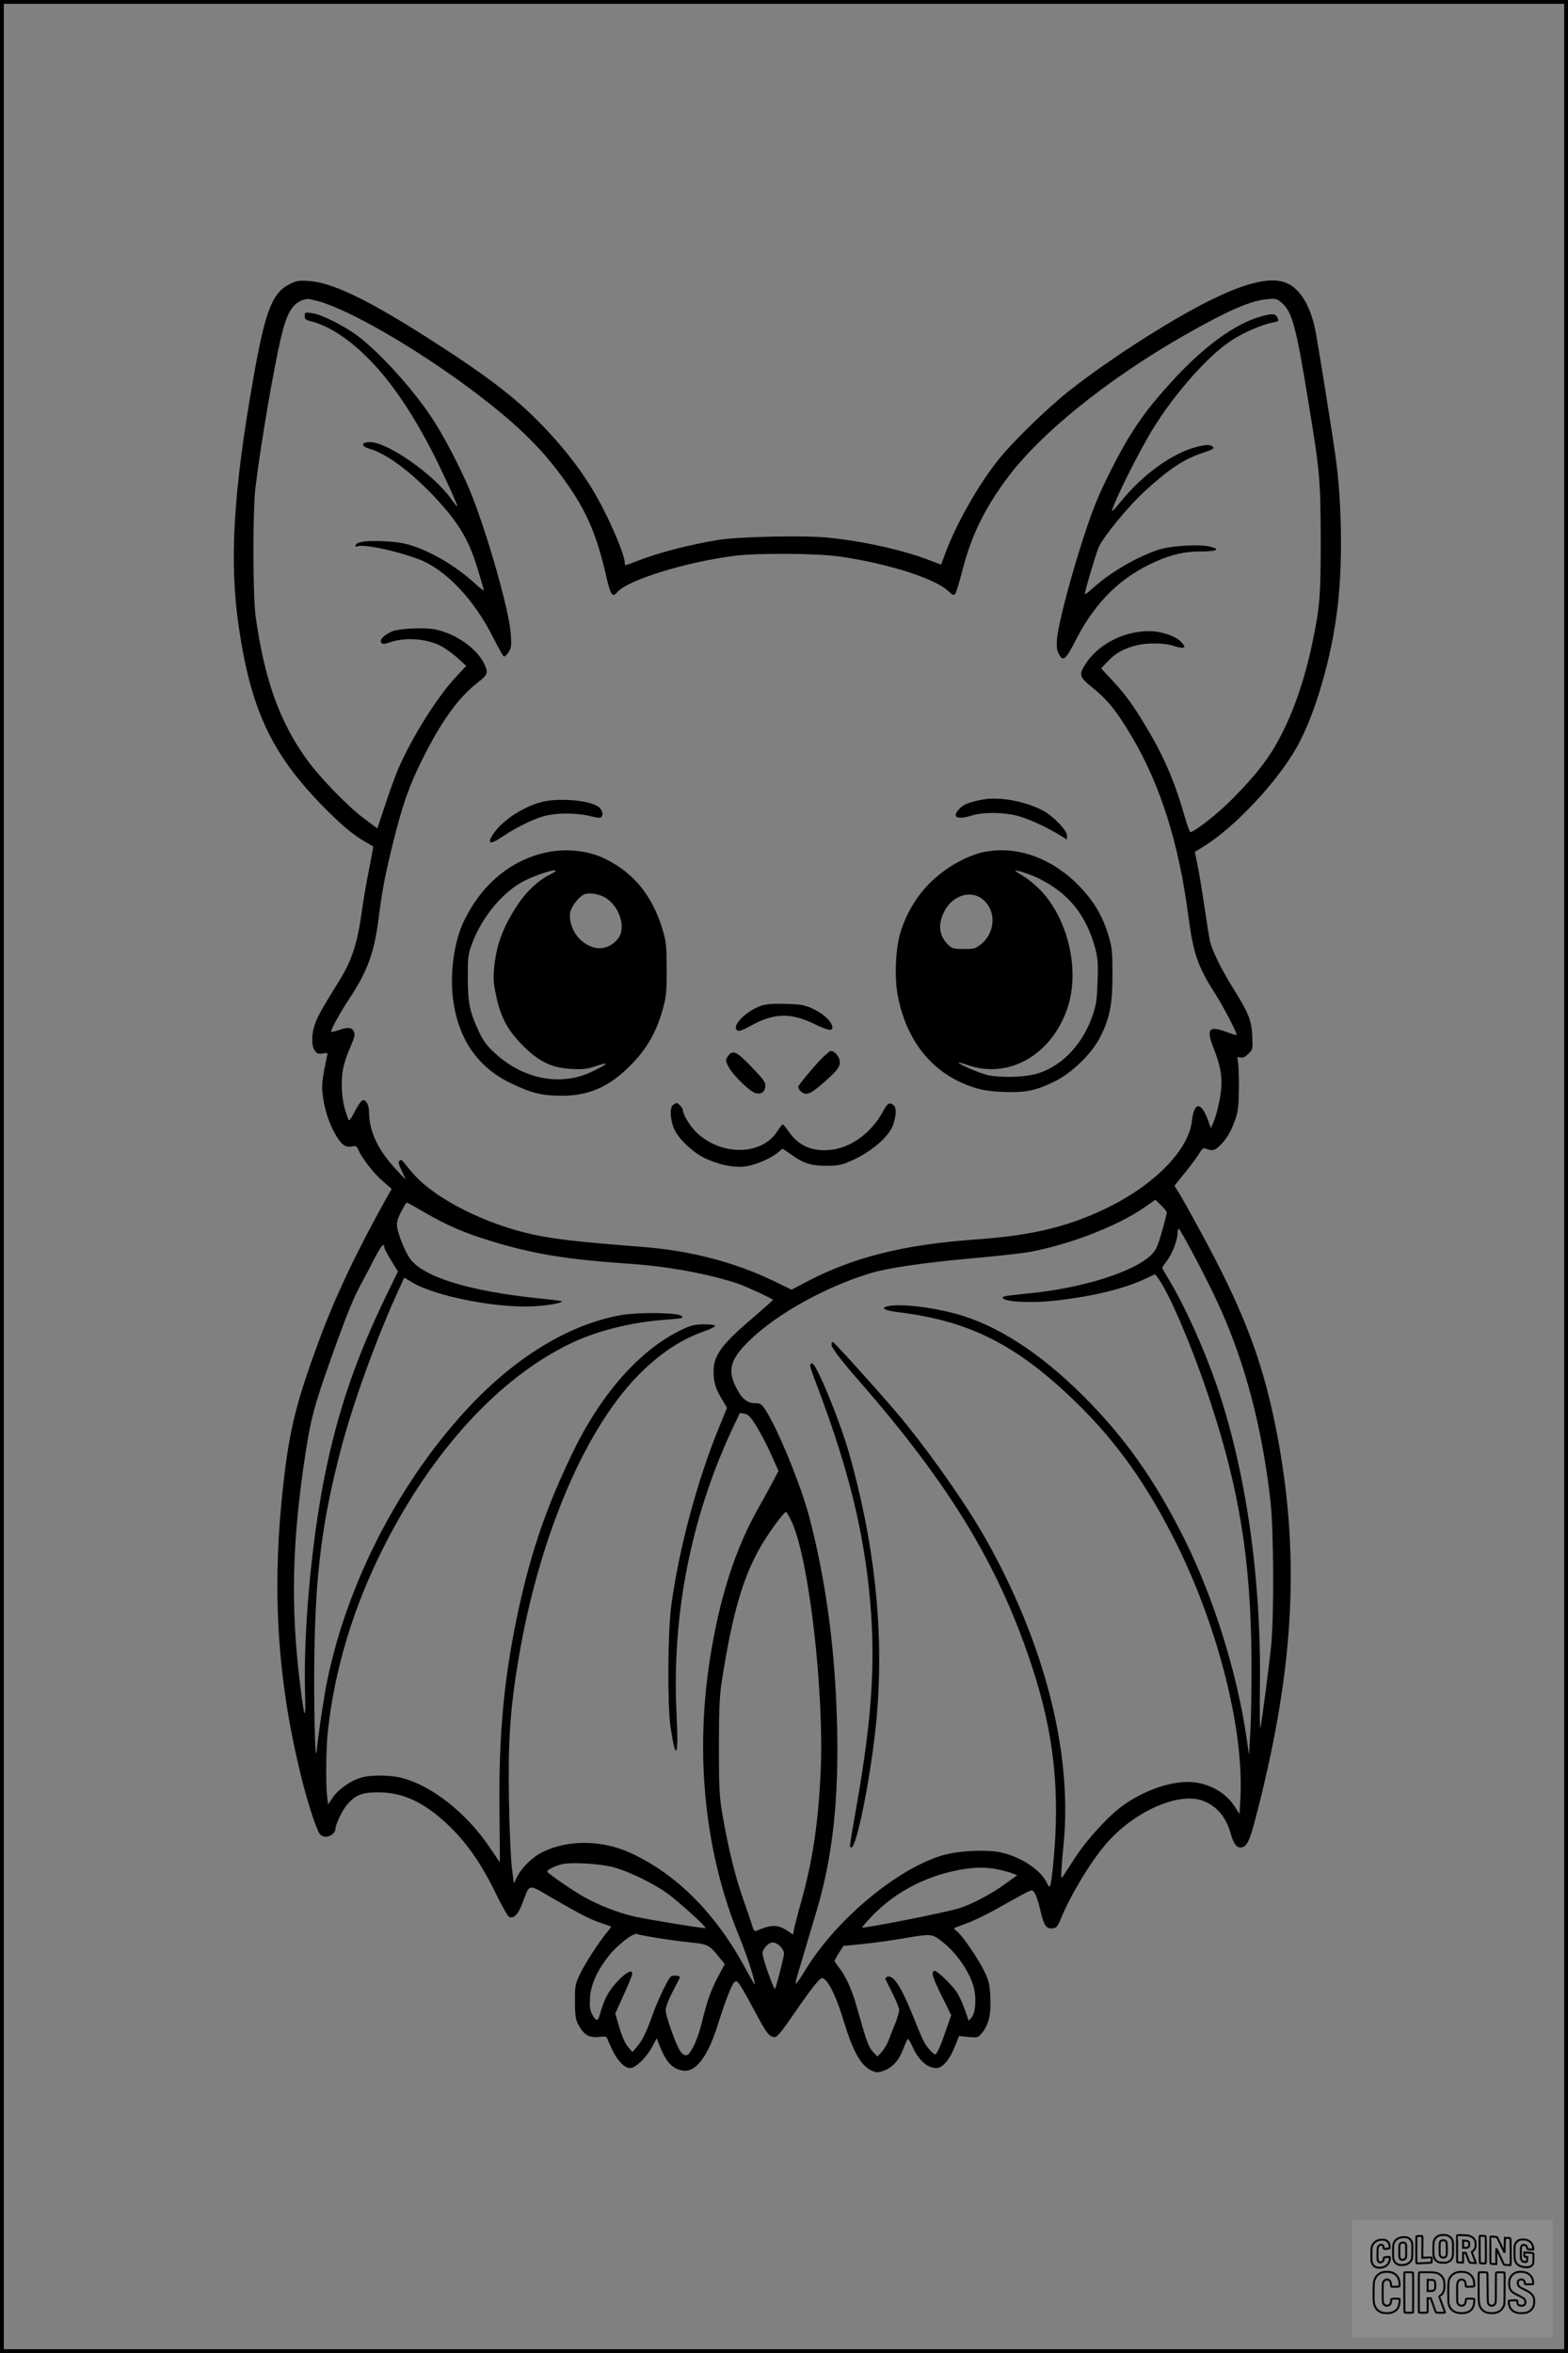 <?xml version="1.0" encoding="UTF-8"?>
<svg xmlns="http://www.w3.org/2000/svg" version="1.0" width="1024pt" height="1536pt" viewBox="0 0 1024 1536" preserveAspectRatio="xMidYMid meet">
  <rect x="0" y="0" width="1024" height="1536" fill="#808080" stroke="none"/>
  <g transform="translate(0.00 0.00) scale(1)">
    <g transform="translate(0,1536) scale(0.1,-0.1)" fill="#000000" stroke="none">
      <path d="M1895 13507 c-116 -56 -162 -172 -239 -608 -133 -749 -160 -1207 -96 -1636 79 -534 213 -821 540 -1157 124 -127 205 -196 285 -241 28 -16 51 -29 52 -30 2 -1 -10 -66 -26 -146 -16 -79 -37 -198 -46 -264 -29 -216 -66 -332 -145 -460 -116 -187 -141 -231 -161 -284 -25 -67 -27 -143 -4 -178 14 -21 22 -24 52 -20 32 6 35 4 29 -16 -3 -12 -13 -62 -22 -110 -12 -72 -13 -101 -4 -163 14 -93 40 -168 81 -240 38 -67 65 -86 107 -78 28 6 32 3 45 -27 22 -52 102 -154 162 -204 l53 -46 -38 -67 c-191 -342 -336 -647 -441 -935 -157 -426 -197 -602 -240 -1035 -62 -635 -20 -1210 131 -1812 41 -164 92 -319 116 -358 9 -14 24 -22 43 -22 28 0 61 26 61 48 0 30 44 123 76 161 56 64 97 81 203 81 166 0 307 -67 469 -224 115 -112 209 -248 303 -442 38 -78 76 -145 85 -148 31 -12 60 20 88 96 45 122 35 120 177 37 198 -115 260 -147 329 -170 36 -12 67 -23 69 -25 3 -2 -5 -14 -16 -27 -46 -52 -149 -207 -182 -277 -35 -72 -36 -79 -36 -185 0 -94 4 -116 22 -152 36 -66 68 -86 131 -80 44 5 54 3 58 -11 3 -9 19 -45 36 -80 34 -69 77 -112 114 -112 34 0 105 68 142 137 l31 58 10 -28 c48 -125 86 -169 157 -183 87 -16 167 89 234 306 46 147 89 256 106 271 21 17 24 13 170 -258 46 -85 71 -109 103 -98 10 3 56 61 101 128 93 136 160 226 184 246 14 12 19 11 35 -3 34 -31 79 -130 120 -266 64 -210 115 -299 191 -330 26 -11 37 -10 75 4 57 22 98 70 126 146 12 33 25 60 29 60 3 0 17 -23 29 -50 40 -89 97 -140 157 -140 39 0 87 56 119 139 l28 70 61 -6 c60 -5 63 -5 88 25 44 53 61 121 56 230 -4 82 -9 108 -35 164 -37 80 -145 240 -181 268 -14 11 -23 22 -21 23 2 2 38 16 80 31 42 15 125 55 185 88 191 107 229 128 241 128 18 0 38 -46 57 -130 23 -99 38 -122 78 -118 28 3 34 9 58 68 67 161 205 387 306 498 183 203 461 323 617 268 90 -33 153 -105 183 -211 18 -66 38 -95 64 -95 39 0 58 34 94 170 252 954 298 1686 156 2475 -92 505 -217 842 -523 1400 -51 94 -107 194 -125 223 l-32 52 71 88 c39 48 80 104 92 125 15 25 27 35 37 31 45 -19 62 -16 96 17 45 43 77 99 103 177 17 50 21 87 22 205 0 79 -3 156 -7 172 -6 26 -5 28 16 22 17 -4 30 2 53 24 29 29 29 31 25 117 -5 103 -24 150 -125 311 -76 122 -138 247 -152 311 -5 25 -21 124 -35 220 -14 96 -34 216 -44 267 l-19 92 60 37 c205 127 485 427 610 654 118 214 223 576 262 905 34 284 29 672 -11 970 -26 189 -123 793 -138 859 -35 151 -97 249 -181 287 -142 65 -426 -42 -896 -336 -195 -122 -397 -263 -534 -372 -139 -111 -355 -321 -450 -438 -130 -160 -277 -418 -351 -615 l-28 -76 -89 34 c-175 65 -429 121 -656 143 -152 15 -572 6 -706 -15 -186 -30 -386 -81 -528 -136 -92 -35 -87 -35 -87 -13 0 37 -53 174 -119 308 -82 170 -177 313 -303 460 -194 226 -367 372 -698 591 -504 332 -772 469 -945 480 -59 4 -78 2 -120 -19z m179 -112 c197 -51 639 -306 1002 -577 314 -235 484 -404 648 -646 113 -167 176 -319 231 -557 33 -143 43 -159 77 -120 67 79 449 197 768 237 155 19 536 16 685 -5 323 -48 621 -143 711 -228 25 -24 33 -27 42 -16 6 7 27 75 46 150 60 233 147 411 302 617 217 287 647 633 1136 914 290 166 441 232 552 243 60 5 64 4 99 -26 65 -57 92 -157 166 -611 81 -490 85 -538 86 -930 0 -366 -5 -436 -51 -660 -69 -337 -182 -619 -324 -807 -71 -95 -194 -227 -289 -310 -82 -71 -171 -136 -187 -135 -5 1 -20 43 -35 94 -60 212 -125 370 -220 535 -100 174 -162 262 -248 354 l-80 86 44 46 c48 51 93 77 174 101 70 21 194 21 254 0 25 -9 54 -14 63 -12 14 3 13 8 -10 35 -33 39 -131 73 -211 73 -169 0 -336 -87 -419 -219 -41 -65 -36 -82 43 -145 103 -83 160 -152 262 -324 186 -312 308 -699 369 -1167 32 -247 63 -337 175 -510 52 -81 148 -265 141 -272 -1 -2 -35 9 -74 23 -110 41 -126 14 -73 -118 41 -103 54 -179 46 -257 -7 -74 -30 -169 -52 -221 l-15 -35 -20 55 c-45 121 -90 118 -104 -6 -19 -184 -233 -408 -534 -559 -255 -128 -499 -189 -865 -215 -484 -34 -811 -116 -1121 -279 l-94 -50 -126 61 c-252 120 -537 194 -844 218 -419 33 -574 50 -718 81 -304 66 -626 226 -772 385 -25 27 -55 63 -67 79 -17 23 -24 27 -34 18 -9 -9 -6 -23 14 -65 14 -29 25 -53 24 -54 -1 -2 -36 35 -77 80 -109 124 -159 235 -160 360 -1 47 -22 81 -44 73 -8 -3 -31 -37 -50 -74 -22 -44 -36 -63 -40 -53 -29 77 -38 118 -43 195 -6 103 8 173 58 287 25 58 29 75 20 94 -13 28 -40 31 -101 9 -24 -8 -45 -13 -47 -11 -7 7 53 118 118 216 121 184 164 303 193 536 23 180 41 272 92 479 63 253 105 373 189 542 126 254 240 412 368 510 64 49 68 63 36 126 -50 97 -182 189 -311 217 -71 16 -240 8 -288 -12 -52 -23 -84 -56 -70 -73 9 -11 18 -11 53 1 99 35 235 27 333 -21 28 -14 77 -49 110 -78 l59 -54 -73 -78 c-117 -126 -282 -389 -368 -587 -20 -46 -60 -154 -88 -240 l-52 -156 -84 63 c-110 81 -296 274 -382 395 -175 245 -273 523 -329 930 -18 130 -19 687 -1 835 35 288 117 767 167 982 42 178 84 238 175 252 3 1 32 -6 64 -14z m5546 -5950 c0 -5 -14 -62 -32 -125 -27 -95 -39 -121 -68 -150 -112 -113 -457 -221 -811 -254 -83 -8 -154 -17 -157 -21 -31 -31 166 -45 342 -25 247 28 446 77 585 142 l64 30 18 -23 c75 -100 229 -461 342 -805 192 -582 266 -1046 270 -1689 1 -165 -2 -372 -7 -460 l-9 -160 -17 115 c-62 424 -215 912 -405 1293 -192 385 -388 662 -659 933 -286 285 -570 468 -841 540 -164 43 -352 64 -434 48 -57 -12 -26 -29 74 -41 459 -57 767 -214 1147 -582 272 -263 476 -552 670 -946 266 -543 430 -1196 409 -1633 l-6 -114 -35 54 c-69 105 -206 167 -341 154 -125 -11 -265 -67 -384 -151 -93 -66 -233 -218 -311 -337 -38 -58 -74 -115 -81 -125 -11 -16 -12 -15 -12 13 -1 16 6 104 15 195 58 597 -122 1306 -508 1992 -129 230 -391 601 -586 830 -145 169 -405 457 -414 457 -5 0 -8 -7 -8 -17 0 -21 59 -99 185 -243 587 -673 904 -1194 1120 -1845 148 -444 190 -826 143 -1305 -6 -63 -14 -124 -18 -135 -6 -17 -10 -14 -28 22 -41 79 -163 159 -288 189 -93 22 -279 14 -384 -16 -296 -85 -694 -415 -896 -743 -32 -53 -62 -96 -66 -97 -4 0 0 24 9 53 17 56 67 224 127 427 103 347 144 720 133 1195 -12 504 -71 947 -182 1373 -55 207 -201 564 -284 695 -28 43 -34 47 -70 47 -52 0 -89 31 -126 107 -55 111 -34 182 87 300 178 174 493 350 790 441 109 34 355 70 658 97 157 14 323 32 370 40 264 46 587 170 765 294 l70 49 38 -36 c20 -20 37 -41 37 -47z m-4843 -2 c144 -83 255 -131 425 -183 279 -86 500 -122 913 -150 250 -17 514 -66 706 -130 51 -18 215 -93 227 -105 2 -1 -53 -50 -120 -108 -214 -181 -267 -253 -268 -357 0 -72 12 -113 54 -183 l34 -57 -53 -130 c-140 -339 -262 -793 -311 -1160 -23 -168 -26 -644 -6 -785 36 -247 55 -209 40 81 -31 640 93 1275 364 1855 l50 106 31 -6 c27 -6 40 -20 83 -91 28 -47 71 -129 94 -183 l44 -99 -32 -61 c-18 -34 -61 -114 -97 -177 -154 -271 -258 -595 -320 -999 -97 -627 -30 -1262 192 -1801 49 -118 103 -285 103 -315 0 -5 -25 36 -55 93 -194 363 -447 621 -750 763 -189 89 -413 92 -582 9 -67 -33 -138 -103 -169 -167 l-18 -38 -13 100 c-7 55 -16 251 -19 435 -7 394 7 602 62 930 138 818 449 1538 817 1887 130 123 253 202 395 252 41 14 73 31 73 36 -1 6 -33 10 -74 10 -59 -1 -84 -6 -138 -32 -273 -127 -530 -415 -718 -803 -167 -346 -264 -623 -346 -988 -103 -462 -140 -847 -133 -1379 2 -172 3 -311 2 -310 -1 1 -30 44 -65 96 -152 226 -378 404 -575 455 -77 20 -206 21 -269 1 -67 -20 -149 -78 -183 -131 l-29 -43 -7 52 c-9 82 -7 318 5 425 45 408 164 802 359 1192 319 635 758 1116 1228 1341 171 82 395 138 617 154 112 8 127 12 100 28 -34 19 -277 21 -385 3 -330 -58 -668 -258 -975 -577 -462 -483 -816 -1160 -949 -1815 -22 -107 -59 -356 -68 -454 -10 -105 -20 316 -15 630 8 532 51 866 168 1319 80 312 240 753 388 1073 l31 68 48 -29 c152 -93 559 -173 807 -158 92 6 183 23 173 33 -2 2 -71 11 -154 19 -459 48 -759 142 -840 264 -31 47 -72 149 -80 198 -5 32 0 51 25 101 17 34 34 62 37 62 4 0 58 -30 121 -67z m5040 -315 c134 -257 196 -397 268 -601 100 -288 172 -612 212 -967 21 -184 24 -740 5 -935 -13 -130 -59 -489 -71 -544 -3 -19 -5 100 -3 263 10 717 -92 1422 -285 1981 -83 238 -208 515 -309 681 -24 40 -44 75 -44 79 0 3 14 23 30 44 34 42 70 135 70 181 0 16 4 30 8 30 4 0 58 -96 119 -212z m-5307 88 c0 -6 20 -44 44 -84 l45 -72 -79 -162 c-185 -385 -294 -694 -379 -1075 -98 -439 -160 -1069 -149 -1503 6 -203 -3 -192 -32 43 -63 509 -53 939 36 1516 34 222 59 313 165 611 105 294 145 393 206 505 24 44 62 117 85 162 38 73 58 94 58 59z m2662 -1793 c113 -250 212 -1118 187 -1638 -16 -331 -53 -577 -127 -840 -22 -77 -42 -157 -46 -177 l-7 -37 -35 24 c-64 43 -107 43 -204 1 -12 -5 -19 3 -27 31 -6 21 -34 103 -62 183 -52 150 -94 321 -133 545 -20 116 -23 163 -23 440 0 247 4 333 18 425 70 451 140 690 261 895 54 91 146 215 159 215 4 0 22 -30 39 -67z m-1162 -2253 c101 -29 240 -96 336 -161 68 -46 269 -227 261 -235 -5 -5 -381 56 -472 77 -105 25 -227 73 -328 130 -70 40 -224 146 -233 161 -6 9 45 36 93 48 63 16 258 4 343 -20z m2510 -14 c36 -8 78 -19 94 -26 l29 -11 -74 -54 c-93 -68 -224 -137 -309 -163 -95 -29 -630 -134 -630 -124 0 3 24 30 52 61 154 165 358 274 590 316 97 17 169 18 248 1z m-2230 -446 c63 -11 162 -24 220 -30 114 -11 123 -16 192 -103 l31 -38 -46 -87 c-47 -90 -69 -154 -107 -307 -21 -86 -60 -174 -85 -195 -18 -15 -38 -4 -58 29 -28 48 -90 224 -90 258 0 19 18 68 46 122 26 49 47 92 47 94 0 11 -45 15 -58 5 -21 -18 -80 -141 -118 -244 -44 -123 -69 -174 -104 -215 l-30 -34 -29 33 c-18 22 -38 66 -56 126 l-27 92 52 115 c29 62 54 124 57 137 18 75 -129 -54 -172 -153 -14 -30 -30 -75 -36 -100 -13 -52 -26 -53 -52 -4 -14 26 -17 50 -14 107 5 85 46 178 123 275 53 68 160 151 183 142 9 -4 68 -15 131 -25z m1850 -15 c95 -70 180 -185 215 -293 23 -71 18 -181 -10 -212 l-19 -21 -26 75 c-15 42 -39 93 -54 115 -38 54 -134 144 -146 136 -19 -12 -10 -43 51 -166 l61 -124 -28 -80 c-38 -113 -65 -175 -76 -175 -15 0 -55 45 -77 87 -11 22 -43 98 -71 169 -75 186 -127 265 -165 250 -9 -3 -15 -9 -13 -14 2 -4 23 -46 46 -93 24 -48 44 -97 44 -110 0 -13 -11 -51 -24 -84 -14 -33 -33 -82 -43 -109 -10 -27 -31 -63 -46 -80 l-29 -31 -30 32 c-29 32 -42 69 -105 293 -30 108 -71 200 -115 255 -16 21 -30 41 -30 44 0 4 13 28 29 53 l29 45 118 12 c66 6 182 22 259 35 192 33 198 33 255 -9z m-1045 -40 c14 -13 25 -34 25 -47 0 -19 -27 -128 -57 -231 -6 -18 -83 198 -83 232 0 29 39 71 66 71 14 0 36 -11 49 -25z"></path>
      <path d="M1990 13298 c0 -22 7 -27 46 -37 116 -30 248 -117 380 -252 135 -139 257 -316 387 -559 60 -112 189 -391 184 -396 -2 -2 -23 24 -47 57 -113 156 -408 361 -522 363 -61 1 -64 -26 -6 -43 109 -32 253 -137 404 -292 170 -177 241 -290 300 -482 24 -78 44 -146 44 -151 0 -4 -26 16 -57 44 -122 112 -280 206 -418 250 -47 15 -107 24 -180 27 -115 5 -175 -3 -183 -27 -3 -9 1 -11 13 -6 41 15 249 -28 398 -84 176 -66 362 -261 488 -512 32 -64 63 -119 69 -123 5 -3 19 9 31 27 18 29 20 44 15 118 -9 151 -158 673 -267 937 -62 149 -170 356 -247 473 -126 191 -339 426 -487 538 -89 66 -236 140 -297 148 -46 6 -48 6 -48 -18z"></path>
      <path d="M8238 13295 c-175 -48 -383 -201 -596 -437 -122 -135 -190 -224 -266 -347 -68 -110 -173 -317 -221 -437 -93 -231 -240 -746 -252 -885 -4 -49 -2 -73 11 -97 29 -55 45 -41 117 100 124 240 292 404 516 502 106 47 190 66 293 66 104 0 133 13 69 30 -73 20 -269 8 -354 -22 -147 -52 -303 -145 -414 -244 -28 -26 -54 -45 -56 -42 -5 5 68 251 89 303 30 70 197 274 309 375 156 142 250 203 372 244 73 24 82 31 57 45 -17 9 -37 8 -87 -4 -161 -37 -358 -178 -507 -361 -28 -35 -53 -62 -55 -61 -10 11 124 289 230 476 140 248 385 533 550 639 79 52 201 104 270 117 41 8 41 8 27 36 -12 22 -35 23 -102 4z"></path>
      <path d="M6420 10141 c-90 -17 -126 -31 -154 -60 -53 -55 -17 -75 79 -45 83 26 234 22 328 -10 77 -26 174 -72 253 -121 l42 -26 0 27 c0 35 -96 133 -163 166 -115 59 -280 88 -385 69z"></path>
      <path d="M3542 10126 c-117 -29 -251 -114 -313 -199 -55 -77 -33 -87 56 -26 91 61 208 118 278 134 83 20 203 19 289 -2 56 -13 71 -14 78 -4 11 19 0 50 -24 66 -63 42 -253 57 -364 31z"></path>
      <path d="M3565 9795 c-235 -52 -426 -214 -540 -458 -60 -129 -88 -336 -66 -502 34 -257 160 -441 373 -544 138 -67 208 -84 338 -84 174 0 307 58 441 192 118 117 181 231 225 401 15 60 19 108 18 240 -1 150 -3 173 -28 255 -66 217 -184 363 -368 456 -112 57 -261 73 -393 44z m65 -120 c0 -2 -22 -16 -48 -29 -68 -35 -144 -106 -198 -187 -96 -145 -139 -257 -155 -399 -9 -83 -8 -108 10 -195 29 -141 75 -229 171 -326 106 -108 196 -152 325 -157 76 -4 101 0 165 21 87 29 72 12 -35 -39 -202 -97 -448 -50 -634 122 -53 49 -75 79 -104 141 -59 126 -72 188 -72 353 0 132 2 151 27 218 64 176 207 347 348 415 81 40 200 77 200 62z m330 -179 c91 -60 130 -199 74 -266 -67 -79 -164 -80 -247 -1 -45 43 -73 120 -63 175 7 39 56 102 90 117 35 15 104 3 146 -25z"></path>
      <path d="M6408 9794 c-32 -7 -86 -28 -120 -45 -200 -100 -336 -257 -404 -464 -36 -109 -45 -309 -19 -435 60 -296 232 -503 490 -587 62 -20 107 -27 200 -31 144 -5 210 8 335 70 110 54 238 178 292 283 65 125 83 215 83 410 0 147 -3 181 -23 248 -26 92 -66 175 -117 243 -188 250 -466 369 -717 308z m377 -169 c192 -95 307 -236 366 -450 18 -68 21 -97 17 -219 -4 -122 -8 -152 -33 -226 -68 -198 -216 -346 -387 -385 -77 -17 -211 -20 -289 -5 -49 9 -199 72 -199 84 0 2 26 -5 58 -16 267 -95 548 64 652 368 83 240 10 573 -167 764 -30 33 -82 77 -114 97 -33 20 -59 37 -59 38 0 10 97 -21 155 -50z m-379 -127 c101 -69 101 -221 0 -302 -35 -28 -44 -31 -111 -31 -64 0 -77 3 -100 25 -62 58 -72 132 -29 219 50 100 163 141 240 89z"></path>
      <path d="M4969 8794 c-86 -30 -176 -113 -162 -150 8 -21 30 -17 96 20 150 83 259 87 412 13 99 -48 131 -51 119 -13 -11 37 -64 83 -128 112 -53 24 -76 28 -176 31 -86 2 -127 -1 -161 -13z"></path>
      <path d="M5379 8463 c-37 -34 -144 -159 -163 -191 -11 -18 21 -52 48 -52 26 0 56 20 139 94 79 71 95 101 73 144 -13 25 -34 42 -52 42 -2 0 -22 -17 -45 -37z"></path>
      <path d="M4753 8464 c-16 -25 -16 -28 6 -70 29 -54 139 -161 176 -170 37 -9 59 6 63 44 3 26 -9 43 -89 126 -100 105 -125 116 -156 70z"></path>
      <path d="M4398 8149 c-23 -13 -24 -79 -1 -145 22 -65 116 -159 201 -202 94 -46 202 -68 277 -55 69 12 160 52 206 90 l30 25 59 -41 c81 -57 127 -71 229 -71 72 0 97 5 152 29 138 59 260 164 284 245 21 71 19 113 -5 126 -27 14 -33 10 -70 -57 -77 -135 -211 -230 -344 -240 -116 -10 -203 30 -266 121 -17 25 -34 46 -38 46 -4 0 -20 -20 -35 -44 -100 -158 -360 -164 -524 -13 -43 39 -93 121 -93 150 0 13 -31 47 -41 47 -2 0 -12 -5 -21 -11z"></path>
      <path d="M5290 6448 c0 -7 10 -38 21 -68 212 -552 315 -945 363 -1385 47 -440 27 -813 -79 -1418 -50 -287 -49 -277 -35 -277 32 0 115 400 155 750 66 580 10 1188 -170 1824 -59 209 -214 586 -241 586 -8 0 -14 -6 -14 -12z"></path>
    </g>
  </g>
  <rect x="0.0" y="0.0" width="1024.0" height="1536.0" fill="none" stroke="black" stroke-width="5"></rect>
  <g transform="translate(882.93 1449.20) scale(0.128)" opacity="1.0">
    <rect x="0" y="0" width="1024.0" height="600.0" fill="white" fill-opacity="0.1"></rect>
    <g transform="translate(0,650) scale(0.1,-0.1)" stroke="none">
      <path fill="none" stroke="#000000" stroke-width="100" d="M4491 5720 c-164 -43 -269 -147 -319 -315 -19 -65 -29 -577 -13 -693 25 -190 116 -310 276 -367 63 -23 284 -32 370 -16 122 22 249 110 294 205 51 104 56 150 56 496 0 341 -4 385 -48 478 -46 100 -156 184 -282 217 -83 21 -241 19 -334 -5z m270 -273 c19 -12 43 -40 54 -62 18 -37 20 -64 23 -320 5 -339 -1 -384 -56 -436 -87 -82 -235 -56 -289 51 -22 43 -23 53 -23 335 0 314 7 370 52 412 34 32 66 42 139 42 53 1 73 -4 100 -22z"></path>
      <path fill="none" stroke="#000000" stroke-width="100" d="M5367 5723 c-4 -3 -7 -311 -7 -683 0 -618 1 -679 17 -691 12 -10 51 -14 152 -14 l136 0 3 248 2 248 67 -3 67 -3 34 -85 c18 -47 58 -152 89 -235 30 -82 63 -158 73 -168 14 -15 40 -19 165 -24 l148 -6 -5 34 c-4 19 -49 143 -102 276 -53 133 -96 246 -96 251 0 6 15 19 33 31 53 33 104 92 134 156 27 57 28 67 27 195 0 115 -4 144 -23 193 -31 80 -76 135 -148 183 -83 56 -166 82 -303 94 -129 11 -453 14 -463 3z m541 -300 c55 -27 77 -73 77 -163 0 -61 -4 -82 -23 -111 -34 -55 -73 -69 -191 -69 l-101 0 0 187 0 186 101 -6 c66 -4 114 -12 137 -24z"></path>
      <path fill="none" stroke="#000000" stroke-width="100" d="M6514 5685 c-4 -9 -5 -320 -2 -690 3 -511 7 -678 16 -687 19 -19 273 -30 291 -13 11 11 13 126 12 675 -1 364 -6 672 -11 685 -11 28 -27 31 -187 40 -99 6 -114 5 -119 -10z"></path>
      <path fill="none" stroke="#000000" stroke-width="100" d="M3355 5683 c-27 -3 -55 -9 -62 -15 -10 -8 -13 -150 -13 -683 0 -592 2 -674 15 -685 12 -10 52 -11 173 -6 362 15 578 29 590 38 8 7 12 46 12 129 0 108 -2 119 -20 129 -11 6 -24 9 -28 7 -4 -3 -103 -8 -221 -12 l-214 -7 5 545 c4 384 2 549 -5 556 -11 11 -120 12 -232 4z"></path>
      <path fill="none" stroke="#000000" stroke-width="100" d="M7067 5654 c-4 -4 -7 -310 -7 -680 0 -625 1 -673 18 -692 15 -18 31 -21 152 -24 l134 -3 -3 400 c-2 277 1 397 8 390 11 -11 153 -311 251 -530 96 -215 128 -281 142 -292 7 -6 82 -14 165 -17 l153 -7 11 28 c14 34 3 1333 -11 1347 -5 5 -70 11 -144 14 l-136 5 -1 -54 c-1 -30 -5 -200 -8 -379 l-6 -325 -73 150 c-40 83 -123 256 -184 385 -61 129 -117 242 -125 252 -11 12 -40 18 -121 22 -59 4 -130 9 -157 12 -28 3 -54 2 -58 -2z"></path>
      <path fill="none" stroke="#000000" stroke-width="100" d="M2507 5614 c-220 -49 -342 -159 -394 -357 -24 -91 -24 -641 0 -740 57 -233 232 -339 510 -310 56 6 127 21 158 33 76 29 187 114 226 174 64 95 67 114 71 505 2 232 -1 371 -8 404 -27 126 -116 235 -228 278 -74 29 -236 35 -335 13z m191 -281 c15 -11 36 -35 47 -54 19 -32 20 -52 20 -349 0 -309 0 -316 -23 -362 -31 -62 -75 -89 -155 -95 -53 -4 -67 -2 -97 19 -19 13 -44 41 -55 63 -19 37 -20 60 -20 350 0 337 2 351 60 405 54 51 169 63 223 23z"></path>
      <path fill="none" stroke="#000000" stroke-width="100" d="M8568 5491 c-133 -43 -219 -134 -262 -280 -13 -45 -16 -107 -16 -343 0 -320 9 -395 60 -506 73 -156 258 -255 506 -269 191 -11 324 47 376 165 19 42 22 70 26 288 4 209 3 242 -11 256 -19 18 -186 38 -347 41 l-105 2 -3 -95 c-1 -52 2 -102 7 -109 6 -10 33 -16 75 -19 l66 -4 0 -105 c0 -98 -1 -105 -26 -130 -23 -23 -31 -25 -99 -21 -64 3 -79 7 -112 34 -21 16 -49 52 -63 80 -25 49 -25 51 -25 324 0 303 6 348 56 402 28 29 32 30 99 26 105 -6 152 -50 167 -158 8 -53 9 -54 48 -62 22 -5 90 -10 150 -11 l110 -2 3 43 c4 52 -30 180 -66 245 -53 99 -179 183 -317 212 -96 20 -226 18 -297 -4z"></path>
      <path fill="none" stroke="#000000" stroke-width="100" d="M1390 5484 c-203 -45 -359 -207 -390 -404 -13 -83 -13 -616 0 -694 20 -123 100 -235 203 -281 98 -45 271 -51 387 -13 211 67 340 238 340 451 0 54 -3 69 -17 74 -24 9 -264 -15 -280 -28 -7 -7 -13 -31 -13 -60 0 -56 -13 -95 -43 -128 -31 -34 -95 -61 -144 -61 -35 0 -48 6 -77 35 -52 52 -58 99 -54 423 3 257 5 280 24 323 42 89 120 132 202 109 53 -14 72 -42 81 -120 11 -90 15 -92 150 -79 62 6 125 15 138 20 25 9 25 10 21 107 -3 82 -9 106 -33 155 -33 68 -97 130 -163 160 -60 27 -235 33 -332 11z"></path>
      <path fill="none" stroke="#000000" stroke-width="100" d="M1600 3845 c-239 -44 -424 -235 -476 -495 -22 -109 -33 -831 -15 -1000 31 -300 174 -492 425 -572 45 -15 100 -21 211 -25 181 -6 263 8 380 66 147 73 214 152 266 311 26 78 32 117 37 219 4 98 2 125 -9 132 -22 14 -393 11 -407 -3 -7 -7 -12 -39 -12 -73 0 -169 -84 -275 -217 -275 -68 0 -110 18 -150 64 -65 73 -68 99 -68 606 0 446 1 456 22 515 78 208 337 201 392 -11 6 -23 13 -75 16 -115 3 -41 10 -78 15 -83 10 -10 289 -10 357 0 63 9 67 18 60 147 -12 210 -62 331 -181 445 -86 82 -165 123 -280 146 -94 19 -261 20 -366 1z"></path>
      <path fill="none" stroke="#000000" stroke-width="100" d="M5376 3840 c-151 -39 -268 -118 -350 -237 -106 -157 -118 -245 -114 -863 4 -463 5 -477 27 -550 33 -106 72 -178 131 -243 123 -135 290 -197 526 -197 326 0 528 127 610 384 34 106 48 339 20 349 -29 12 -386 9 -400 -2 -7 -6 -16 -44 -20 -85 -17 -192 -81 -266 -226 -266 -93 1 -163 55 -197 152 -16 48 -18 92 -18 503 0 437 1 452 22 520 26 81 57 119 121 147 78 35 188 8 237 -56 30 -40 55 -133 55 -206 0 -92 6 -95 157 -92 70 1 161 5 201 8 87 8 88 9 78 158 -12 189 -62 314 -170 422 -76 76 -130 109 -241 144 -102 33 -337 38 -449 10z"></path>
      <path fill="none" stroke="#000000" stroke-width="100" d="M8441 3845 c-204 -45 -357 -196 -406 -402 -24 -99 -17 -331 13 -416 47 -137 141 -225 342 -323 334 -162 396 -203 438 -284 19 -37 23 -57 20 -116 -3 -59 -8 -77 -30 -107 -39 -50 -98 -70 -190 -65 -137 7 -187 57 -188 185 0 95 4 94 -223 86 -106 -3 -198 -10 -204 -16 -17 -13 -17 -107 1 -200 44 -226 196 -375 436 -423 103 -20 339 -15 435 10 199 53 340 189 391 377 21 78 28 222 15 311 -16 115 -56 191 -145 276 -85 81 -145 117 -386 235 -250 122 -298 173 -301 319 -3 109 52 167 164 175 115 8 183 -49 194 -164 3 -32 10 -64 16 -70 10 -14 340 -17 387 -4 24 7 25 9 22 92 -5 150 -54 269 -153 369 -69 70 -189 133 -297 155 -90 18 -265 18 -351 0z"></path>
      <path fill="none" stroke="#000000" stroke-width="100" d="M2710 3833 c-14 -2 -29 -9 -35 -14 -7 -7 -9 -354 -7 -1017 3 -910 5 -1008 20 -1019 20 -16 384 -18 413 -3 19 10 19 32 19 1019 0 923 -1 1010 -16 1022 -13 10 -61 14 -193 16 -97 1 -187 -1 -201 -4z"></path>
      <path fill="none" stroke="#000000" stroke-width="100" d="M3455 3833 c-47 -12 -45 32 -45 -1034 0 -987 0 -1009 19 -1019 12 -6 98 -10 210 -10 159 0 192 3 205 16 14 13 16 61 16 370 l0 355 81 -3 82 -3 88 -245 c49 -135 105 -292 124 -350 20 -58 45 -113 57 -122 18 -16 45 -18 229 -18 184 0 210 2 216 16 7 19 16 -7 -153 448 -74 197 -134 362 -134 366 0 4 23 22 50 40 162 104 228 273 217 560 -8 225 -46 336 -153 450 -104 110 -219 160 -413 179 -101 11 -657 13 -696 4z m721 -409 c64 -48 69 -61 72 -231 4 -176 -7 -223 -59 -267 -43 -36 -89 -46 -216 -46 l-113 0 0 286 0 286 144 -4 c127 -3 148 -5 172 -24z"></path>
      <path fill="none" stroke="#000000" stroke-width="100" d="M6510 3834 c-51 -11 -50 7 -50 -683 1 -672 7 -842 35 -951 45 -175 148 -311 289 -380 117 -58 200 -73 376 -68 124 4 156 9 225 32 108 37 176 79 246 153 61 66 117 169 140 258 9 37 13 248 16 831 4 727 3 782 -13 795 -13 11 -57 14 -204 14 -171 0 -190 -2 -209 -19 -21 -19 -21 -19 -21 -746 0 -782 0 -782 -52 -861 -64 -95 -228 -106 -302 -19 -61 73 -60 64 -66 877 -4 562 -8 745 -17 754 -13 13 -341 23 -393 13z"></path>
    </g>
  </g>
</svg>
